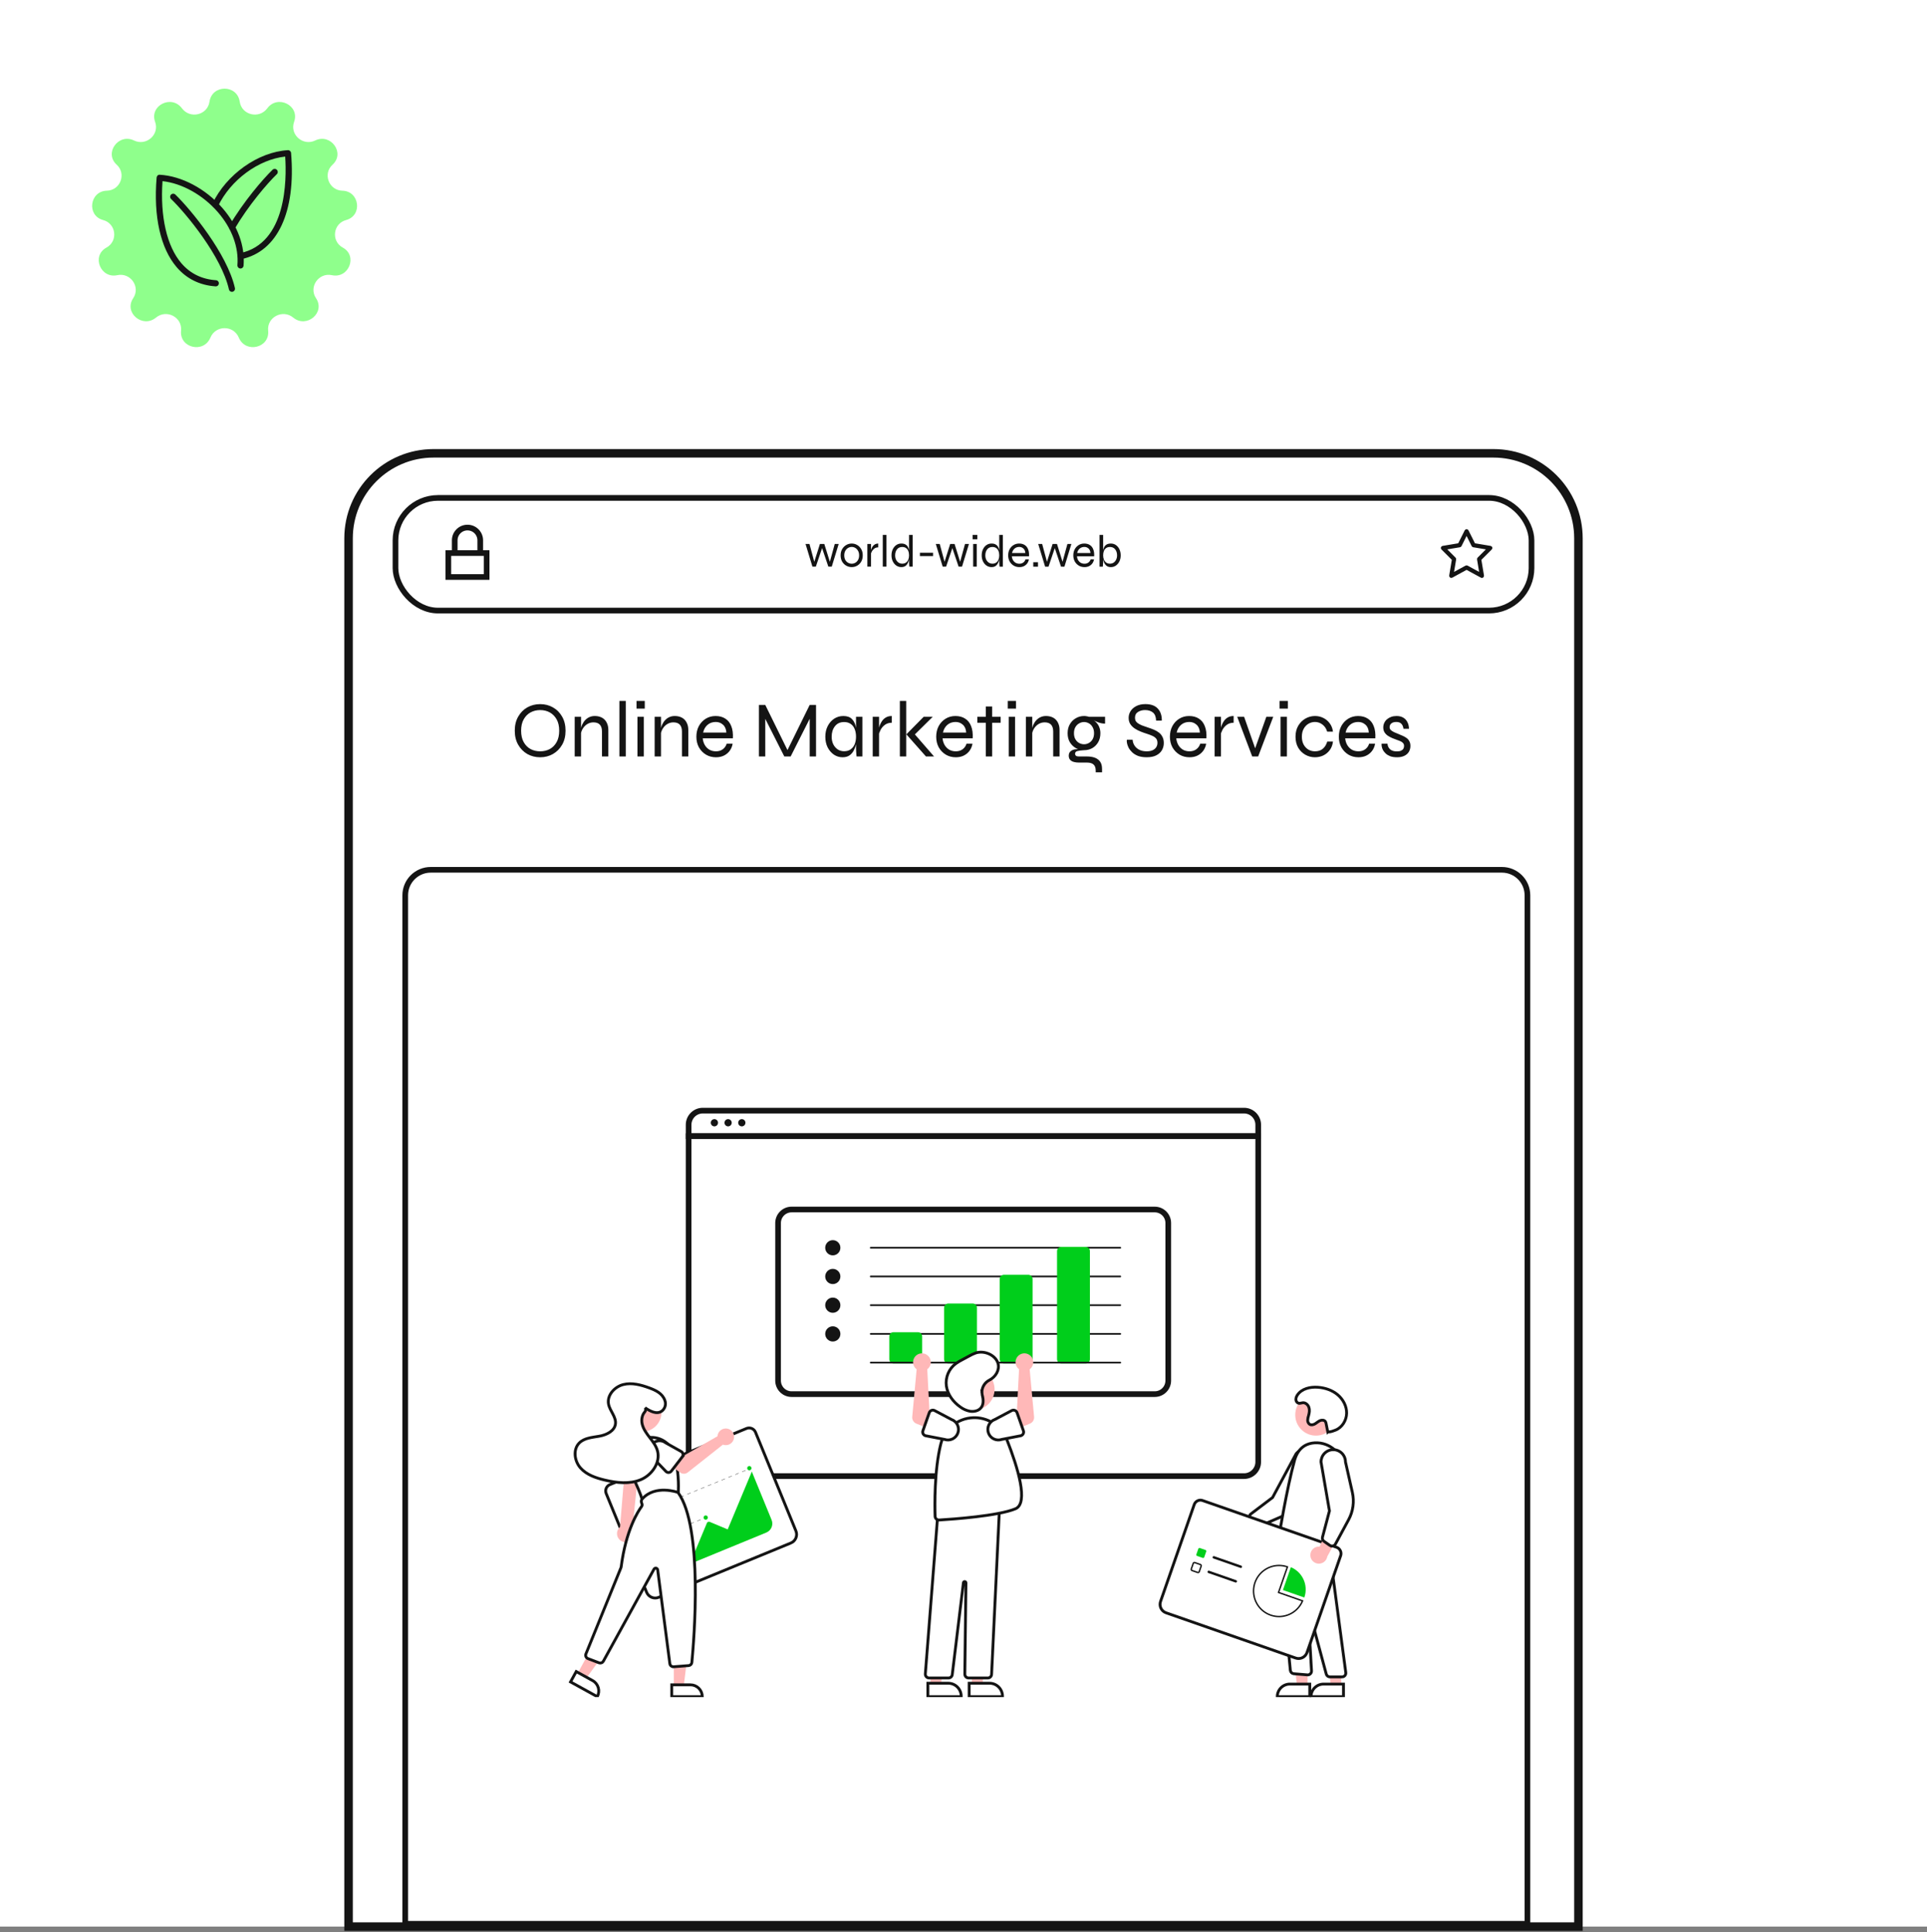 <svg fill="none" height="682" viewBox="0 0 680 682" width="680" xmlns="http://www.w3.org/2000/svg" xmlns:xlink="http://www.w3.org/1999/xlink"><rect x="0" y="0" width="680" height="682" fill="#808080" stroke="none"/><clipPath id="a"><path d="m197 391h296v208h-296z"/></clipPath><path d="m0 0h680v680h-680z" fill="#fff"/><g stroke="#141414"><path d="m123 190c0-16.569 13.431-30 30-30h374c16.569 0 30 13.431 30 30v490h-434z" stroke-width="3"/><rect height="39.762" rx="15" stroke-width="2" width="400.883" x="139.559" y="175.74"/><path d="m171.723 195.211h-13.512v8.445h13.512z" stroke-miterlimit="10" stroke-width="2"/><path d="m160.463 195.212v-4.504c0-2.488 2.017-4.504 4.504-4.504 2.488 0 4.504 2.016 4.504 4.504v4.504" stroke-miterlimit="10" stroke-width="2"/></g><path d="m293.01 198.832-.32-.016 1.872-6.816h1.392l-2.448 8h-1.2l-2.368-7.008h.32l-2.368 7.008h-1.2l-2.432-8h1.392l1.84 6.816-.32.016 2.16-6.832h1.552zm7.549 1.328c-.683 0-1.323-.165-1.92-.496s-1.083-.805-1.456-1.424c-.363-.629-.544-1.371-.544-2.224s.181-1.589.544-2.208c.373-.629.859-1.115 1.456-1.456s1.237-.512 1.92-.512 1.317.171 1.904.512c.597.341 1.077.827 1.44 1.456.363.619.544 1.355.544 2.208s-.181 1.595-.544 2.224c-.363.619-.843 1.093-1.44 1.424-.587.331-1.221.496-1.904.496zm0-1.2c.448 0 .869-.112 1.264-.336s.715-.555.96-.992c.256-.448.384-.987.384-1.616s-.128-1.163-.384-1.6c-.245-.448-.565-.789-.96-1.024s-.816-.352-1.264-.352-.875.117-1.28.352c-.395.224-.72.56-.976 1.008-.256.437-.384.976-.384 1.616 0 .629.123 1.168.368 1.616.256.437.587.768.992.992s.832.336 1.28.336zm5.512-6.96h1.28v8h-1.28zm3.84 1.2c-.544 0-1.002.139-1.376.416-.362.267-.65.597-.864.992-.202.384-.336.757-.4 1.12l-.016-.928c0-.096.022-.256.064-.48.043-.224.123-.475.24-.752.118-.288.272-.56.464-.816.203-.267.459-.485.768-.656.31-.171.683-.256 1.12-.256zm1.602-4.4h1.28v11.2h-1.28zm6.551 11.36c-.64 0-1.227-.176-1.76-.528-.523-.363-.939-.853-1.248-1.472-.309-.629-.464-1.344-.464-2.144s.149-1.515.448-2.144.709-1.125 1.232-1.488 1.12-.544 1.792-.544c.597 0 1.083.112 1.456.336.384.213.677.512.88.896s.341.827.416 1.328c.085.501.128 1.04.128 1.616 0 .405-.043.848-.128 1.328-.085.469-.235.923-.448 1.36-.203.427-.491.779-.864 1.056-.373.267-.853.4-1.44.4zm.32-1.216c.544 0 .992-.133 1.344-.4.363-.267.629-.619.8-1.056.171-.448.256-.939.256-1.472 0-.587-.091-1.099-.272-1.536-.171-.448-.437-.795-.8-1.04-.352-.256-.795-.384-1.328-.384-.8 0-1.419.283-1.856.848-.437.555-.656 1.259-.656 2.112 0 .565.107 1.072.32 1.52.224.437.523.784.896 1.04.384.245.816.368 1.296.368zm2.4-10.144h1.28v11.2h-1.168c-.021-.235-.048-.512-.08-.832-.021-.32-.032-.576-.032-.768zm3.84 6.288h4.64v1.184h-4.64zm14.354 3.744-.32-.016 1.872-6.816h1.392l-2.448 8h-1.2l-2.368-7.008h.32l-2.368 7.008h-1.2l-2.432-8h1.392l1.84 6.816-.32.016 2.16-6.832h1.552zm5.896-10.032v1.552h-1.664v-1.552zm-1.472 3.2h1.28v8h-1.28zm6.49 8.16c-.64 0-1.227-.176-1.76-.528-.523-.363-.939-.853-1.248-1.472-.309-.629-.464-1.344-.464-2.144s.149-1.515.448-2.144.709-1.125 1.232-1.488 1.12-.544 1.792-.544c.597 0 1.083.112 1.456.336.384.213.677.512.88.896s.341.827.416 1.328c.085.501.128 1.04.128 1.616 0 .405-.043.848-.128 1.328-.085.469-.235.923-.448 1.36-.203.427-.491.779-.864 1.056-.373.267-.853.4-1.44.4zm.32-1.216c.544 0 .992-.133 1.344-.4.363-.267.629-.619.8-1.056.171-.448.256-.939.256-1.472 0-.587-.091-1.099-.272-1.536-.171-.448-.437-.795-.8-1.04-.352-.256-.795-.384-1.328-.384-.8 0-1.419.283-1.856.848-.437.555-.656 1.259-.656 2.112 0 .565.107 1.072.32 1.52.224.437.523.784.896 1.04.384.245.816.368 1.296.368zm2.4-10.144h1.28v11.2h-1.168c-.021-.235-.048-.512-.08-.832-.021-.32-.032-.576-.032-.768zm9.264 8.624h1.2c-.085.523-.277.992-.576 1.408-.288.405-.672.731-1.152.976-.469.235-1.013.352-1.632.352-.747 0-1.419-.176-2.016-.528-.597-.363-1.072-.853-1.424-1.472-.341-.629-.512-1.344-.512-2.144s.165-1.515.496-2.144c.341-.629.805-1.125 1.392-1.488s1.248-.544 1.984-.544c.779 0 1.435.176 1.968.528.544.341.944.848 1.2 1.52.267.661.373 1.477.32 2.448h-6.08c.053.523.197.981.432 1.376s.544.704.928.928c.384.213.821.32 1.312.32.544 0 1.003-.139 1.376-.416.384-.288.645-.661.784-1.12zm-2.192-4.384c-.661 0-1.216.192-1.664.576s-.747.907-.896 1.568h4.688c-.043-.704-.272-1.237-.688-1.6-.405-.363-.885-.544-1.44-.544zm6.598 5.392v1.568h-1.664v-1.568zm8.837.4-.32-.016 1.872-6.816h1.392l-2.448 8h-1.2l-2.368-7.008h.32l-2.368 7.008h-1.2l-2.432-8h1.392l1.84 6.816-.32.016 2.16-6.832h1.552zm9.741-1.408h1.2c-.085.523-.277.992-.576 1.408-.288.405-.672.731-1.152.976-.469.235-1.013.352-1.632.352-.746 0-1.418-.176-2.016-.528-.597-.363-1.072-.853-1.424-1.472-.341-.629-.512-1.344-.512-2.144s.166-1.515.496-2.144c.342-.629.806-1.125 1.392-1.488.587-.363 1.248-.544 1.984-.544.779 0 1.435.176 1.968.528.544.341.944.848 1.2 1.52.267.661.374 1.477.32 2.448h-6.08c.054.523.198.981.432 1.376.235.395.544.704.928.928.384.213.822.32 1.312.32.544 0 1.003-.139 1.376-.416.384-.288.646-.661.784-1.12zm-2.192-4.384c-.661 0-1.216.192-1.664.576s-.746.907-.896 1.568h4.688c-.042-.704-.272-1.237-.688-1.6-.405-.363-.885-.544-1.44-.544zm9.331 7.12c-.587 0-1.067-.133-1.44-.4-.374-.277-.667-.629-.88-1.056-.203-.437-.347-.891-.432-1.36-.086-.48-.128-.923-.128-1.328 0-.576.037-1.115.112-1.616.085-.501.229-.944.432-1.328.202-.384.49-.683.864-.896.384-.224.874-.336 1.472-.336.672 0 1.269.181 1.792.544.522.363.933.859 1.232 1.488.298.629.448 1.344.448 2.144s-.155 1.515-.464 2.144c-.31.619-.726 1.109-1.248 1.472-.523.352-1.11.528-1.76.528zm-.32-1.216c.49 0 .922-.123 1.296-.368.373-.256.666-.603.88-1.04.224-.448.336-.955.336-1.52 0-.853-.219-1.557-.656-2.112-.438-.565-1.056-.848-1.856-.848-.534 0-.982.128-1.344.384-.352.245-.619.592-.8 1.04-.171.437-.256.949-.256 1.536 0 .533.085 1.024.256 1.472.181.437.448.789.8 1.056s.8.4 1.344.4zm-2.4-10.144v9.6c0 .192-.016.448-.048.768-.022.32-.043.597-.064.832h-1.168v-11.2z" fill="#141414"/><path d="m522.935 203.728c-.081 0-.161-.02-.235-.06l-5.17-2.819-5.169 2.819c-.165.09-.367.078-.52-.032-.153-.109-.231-.295-.2-.481l.942-5.646-3.752-3.752c-.13-.13-.177-.322-.121-.497s.206-.305.387-.335l5.65-.942 2.344-4.689c.084-.166.254-.271.439-.271.186 0 .357.105.44.271l2.344 4.689 5.649.942c.182.03.332.159.388.335s.009.367-.121.497l-3.752 3.752.941 5.646c.031.186-.047.372-.199.481-.085.06-.185.092-.285.092zm-5.405-3.931c.081 0 .163.02.235.06l4.519 2.465-.816-4.901c-.027-.156.024-.316.137-.428l3.256-3.256-4.955-.825c-.155-.026-.287-.125-.358-.265l-2.018-4.035-2.017 4.035c-.071.14-.203.238-.359.265l-4.954.825 3.255 3.256c.112.112.164.271.138.428l-.817 4.901 4.52-2.465c.073-.04.154-.06.234-.06z" fill="#141414" stroke="#141414" stroke-width=".5"/><path d="m190.61 267.28c-1.661 0-3.173-.383-4.536-1.148-1.344-.784-2.417-1.876-3.22-3.276s-1.204-3.052-1.204-4.956.401-3.556 1.204-4.956c.803-1.419 1.876-2.511 3.22-3.276 1.363-.765 2.875-1.148 4.536-1.148s3.164.383 4.508 1.148c1.363.765 2.445 1.857 3.248 3.276.803 1.4 1.204 3.052 1.204 4.956s-.401 3.556-1.204 4.956-1.885 2.492-3.248 3.276c-1.344.765-2.847 1.148-4.508 1.148zm0-2.1c1.269 0 2.408-.271 3.416-.812 1.008-.56 1.811-1.381 2.408-2.464s.896-2.417.896-4.004-.299-2.912-.896-3.976c-.597-1.083-1.4-1.904-2.408-2.464s-2.147-.84-3.416-.84c-1.251 0-2.389.28-3.416.84-1.008.56-1.811 1.381-2.408 2.464-.597 1.064-.896 2.389-.896 3.976s.299 2.921.896 4.004 1.4 1.904 2.408 2.464c1.027.541 2.165.812 3.416.812zm12.187-12.18h2.24v14h-2.24zm7.056-.28c.746 0 1.418.112 2.016.336.597.224 1.101.551 1.512.98.41.429.728.952.952 1.568.224.597.336 1.279.336 2.044v9.352h-2.24v-8.792c0-1.083-.252-1.895-.756-2.436s-1.26-.812-2.268-.812c-.766 0-1.475.196-2.128.588-.654.392-1.195.933-1.624 1.624-.411.672-.663 1.456-.756 2.352l-.028-1.624c.093-.784.28-1.493.56-2.128.298-.635.662-1.176 1.092-1.624.448-.467.952-.821 1.512-1.064.578-.243 1.185-.364 1.82-.364zm8.727-5.32h2.24v19.6h-2.24zm8.946 0v2.716h-2.912v-2.716zm-2.576 5.6h2.24v14h-2.24zm6.065 0h2.24v14h-2.24zm7.056-.28c.747 0 1.419.112 2.016.336.598.224 1.102.551 1.512.98.411.429.728.952.952 1.568.224.597.336 1.279.336 2.044v9.352h-2.24v-8.792c0-1.083-.252-1.895-.756-2.436s-1.26-.812-2.268-.812c-.765 0-1.474.196-2.128.588-.653.392-1.194.933-1.624 1.624-.41.672-.662 1.456-.756 2.352l-.028-1.624c.094-.784.28-1.493.56-2.128.299-.635.663-1.176 1.092-1.624.448-.467.952-.821 1.512-1.064.579-.243 1.186-.364 1.82-.364zm18.36 9.772h2.1c-.149.915-.485 1.736-1.008 2.464-.504.709-1.176 1.279-2.016 1.708-.821.411-1.773.616-2.856.616-1.306 0-2.482-.308-3.528-.924-1.045-.635-1.876-1.493-2.492-2.576-.597-1.101-.896-2.352-.896-3.752s.29-2.651.868-3.752c.598-1.101 1.41-1.969 2.436-2.604 1.027-.635 2.184-.952 3.472-.952 1.363 0 2.511.308 3.444.924.952.597 1.652 1.484 2.1 2.66.467 1.157.654 2.585.56 4.284h-10.64c.094.915.346 1.717.756 2.408.411.691.952 1.232 1.624 1.624.672.373 1.438.56 2.296.56.952 0 1.755-.243 2.408-.728.672-.504 1.13-1.157 1.372-1.96zm-3.836-7.672c-1.157 0-2.128.336-2.912 1.008s-1.306 1.587-1.568 2.744h8.204c-.074-1.232-.476-2.165-1.204-2.8-.709-.635-1.549-.952-2.52-.952zm25.736 10.836h-.896l8.288-16.856h2.24v18.2h-2.24v-14.308l.448.112-7.168 14.196h-2.24l-7.168-14.168.448-.112v14.28h-2.24v-18.2h2.24zm18.98 1.624c-1.101 0-2.118-.308-3.052-.924-.914-.635-1.652-1.493-2.212-2.576-.541-1.101-.812-2.352-.812-3.752s.28-2.651.84-3.752 1.316-1.969 2.268-2.604c.971-.635 2.054-.952 3.248-.952 1.307 0 2.296.336 2.968 1.008.691.653 1.158 1.531 1.4 2.632.262 1.101.392 2.324.392 3.668 0 .709-.074 1.484-.224 2.324-.149.821-.41 1.615-.784 2.38-.354.747-.858 1.363-1.512 1.848-.653.467-1.493.7-2.52.7zm.56-2.128c.952 0 1.736-.233 2.352-.7.635-.467 1.102-1.083 1.4-1.848.299-.784.448-1.643.448-2.576 0-1.027-.158-1.923-.476-2.688-.298-.784-.765-1.391-1.4-1.82-.616-.448-1.39-.672-2.324-.672-1.4 0-2.482.495-3.248 1.484-.765.971-1.148 2.203-1.148 3.696 0 .989.187 1.876.56 2.66.392.765.915 1.372 1.568 1.82.672.429 1.428.644 2.268.644zm4.2-12.152h2.24v14h-2.044s-.018-.168-.056-.504c-.018-.336-.046-.728-.084-1.176-.037-.448-.056-.821-.056-1.12zm5.89 0h2.24v14h-2.24zm6.72 2.1c-.952 0-1.755.243-2.408.728-.635.467-1.139 1.045-1.512 1.736-.355.672-.588 1.325-.7 1.96l-.028-1.624c0-.168.037-.448.112-.84.074-.392.214-.831.42-1.316.205-.504.476-.98.812-1.428.354-.467.802-.849 1.344-1.148.541-.299 1.194-.448 1.96-.448zm2.858-7.7h2.24v19.6h-2.24zm11.592 5.6-7 6.916.056-1.456 7.42 8.54h-2.856l-6.916-7.812 6.104-6.188zm11.929 9.492h2.1c-.149.915-.485 1.736-1.008 2.464-.504.709-1.176 1.279-2.016 1.708-.821.411-1.773.616-2.856.616-1.307 0-2.483-.308-3.528-.924-1.045-.635-1.876-1.493-2.492-2.576-.597-1.101-.896-2.352-.896-3.752s.289-2.651.868-3.752c.597-1.101 1.409-1.969 2.436-2.604s2.184-.952 3.472-.952c1.363 0 2.511.308 3.444.924.952.597 1.652 1.484 2.1 2.66.467 1.157.653 2.585.56 4.284h-10.64c.093.915.345 1.717.756 2.408s.952 1.232 1.624 1.624c.672.373 1.437.56 2.296.56.952 0 1.755-.243 2.408-.728.672-.504 1.129-1.157 1.372-1.96zm-3.836-7.672c-1.157 0-2.128.336-2.912 1.008s-1.307 1.587-1.568 2.744h8.204c-.075-1.232-.476-2.165-1.204-2.8-.709-.635-1.549-.952-2.52-.952zm7.655-1.82h8.232v2.1h-8.232zm2.996-3.64h2.24v17.64h-2.24zm10.655-1.96v2.716h-2.912v-2.716zm-2.576 5.6h2.24v14h-2.24zm6.065 0h2.24v14h-2.24zm7.056-.28c.747 0 1.419.112 2.016.336.598.224 1.102.551 1.512.98.411.429.728.952.952 1.568.224.597.336 1.279.336 2.044v9.352h-2.24v-8.792c0-1.083-.252-1.895-.756-2.436s-1.26-.812-2.268-.812c-.765 0-1.474.196-2.128.588-.653.392-1.194.933-1.624 1.624-.41.672-.662 1.456-.756 2.352l-.028-1.624c.094-.784.28-1.493.56-2.128.299-.635.663-1.176 1.092-1.624.448-.467.952-.821 1.512-1.064.579-.243 1.186-.364 1.82-.364zm13.46 12.068c-.989 0-1.932-.233-2.828-.7-.877-.485-1.596-1.176-2.156-2.072-.541-.896-.812-1.969-.812-3.22s.271-2.324.812-3.22c.541-.915 1.251-1.615 2.128-2.1.877-.504 1.829-.756 2.856-.756.317 0 .616.028.896.084.299.037.579.103.84.196h5.684v2.408c-.803 0-1.605-.149-2.408-.448-.784-.299-1.456-.607-2.016-.924l-.112-.112c.653.355 1.185.775 1.596 1.26.429.485.747 1.036.952 1.652.224.597.336 1.251.336 1.96 0 1.251-.271 2.324-.812 3.22-.523.896-1.223 1.587-2.1 2.072-.877.467-1.829.7-2.856.7zm4.116 7.812v-.616c0-.989-.261-1.708-.784-2.156-.504-.448-1.269-.672-2.296-.672h-2.8c-.616 0-1.157-.056-1.624-.168-.448-.093-.821-.243-1.12-.448s-.523-.457-.672-.756-.224-.635-.224-1.008c0-.709.215-1.241.644-1.596.429-.373.961-.607 1.596-.7s1.241-.093 1.82 0l1.344.308c-1.008.056-1.792.159-2.352.308-.541.149-.812.467-.812.952 0 .28.103.513.308.7.224.168.551.252.98.252h2.912c.971 0 1.857.131 2.66.392.803.28 1.447.737 1.932 1.372.485.653.728 1.54.728 2.66v1.176zm-4.116-9.912c.616 0 1.185-.149 1.708-.448.541-.299.98-.737 1.316-1.316s.504-1.288.504-2.128-.168-1.549-.504-2.128c-.317-.597-.747-1.045-1.288-1.344-.541-.317-1.12-.476-1.736-.476s-1.195.159-1.736.476c-.541.299-.98.737-1.316 1.316s-.504 1.297-.504 2.156c0 .84.168 1.549.504 2.128s.775 1.017 1.316 1.316 1.12.448 1.736.448zm15.121-1.596h2.016c.056.784.29 1.484.7 2.1.411.616.971 1.101 1.68 1.456.728.355 1.578.532 2.548.532.84 0 1.54-.121 2.1-.364.579-.261 1.008-.616 1.288-1.064.299-.448.448-.971.448-1.568 0-.616-.149-1.111-.448-1.484-.298-.373-.728-.691-1.288-.952s-1.222-.513-1.988-.756c-.728-.224-1.465-.485-2.212-.784-.746-.299-1.446-.663-2.1-1.092-.634-.429-1.148-.943-1.54-1.54-.392-.616-.588-1.353-.588-2.212 0-.84.224-1.624.672-2.352.467-.747 1.139-1.344 2.016-1.792.896-.467 1.97-.7 3.22-.7 1.96 0 3.426.532 4.396 1.596.971 1.064 1.438 2.473 1.4 4.228h-2.016c-.037-1.325-.41-2.277-1.12-2.856-.709-.579-1.633-.868-2.772-.868-.952 0-1.782.224-2.492.672-.709.429-1.064 1.111-1.064 2.044 0 .411.075.775.224 1.092.168.299.43.579.784.84.374.261.868.523 1.484.784.635.243 1.41.513 2.324.812.598.187 1.204.411 1.82.672.635.261 1.214.588 1.736.98.542.392.971.896 1.288 1.512.336.597.504 1.353.504 2.268 0 .877-.214 1.699-.644 2.464-.41.747-1.064 1.353-1.96 1.82-.877.467-2.016.7-3.416.7-1.194 0-2.221-.159-3.08-.476-.84-.336-1.53-.765-2.072-1.288-.541-.523-.961-1.064-1.26-1.624-.28-.579-.466-1.12-.56-1.624-.093-.504-.102-.896-.028-1.176zm25.873 1.4h2.1c-.149.915-.485 1.736-1.008 2.464-.504.709-1.176 1.279-2.016 1.708-.821.411-1.773.616-2.856.616-1.307 0-2.483-.308-3.528-.924-1.045-.635-1.876-1.493-2.492-2.576-.597-1.101-.896-2.352-.896-3.752s.289-2.651.868-3.752c.597-1.101 1.409-1.969 2.436-2.604s2.184-.952 3.472-.952c1.363 0 2.511.308 3.444.924.952.597 1.652 1.484 2.1 2.66.467 1.157.653 2.585.56 4.284h-10.64c.093.915.345 1.717.756 2.408s.952 1.232 1.624 1.624c.672.373 1.437.56 2.296.56.952 0 1.755-.243 2.408-.728.672-.504 1.129-1.157 1.372-1.96zm-3.836-7.672c-1.157 0-2.128.336-2.912 1.008s-1.307 1.587-1.568 2.744h8.204c-.075-1.232-.476-2.165-1.204-2.8-.709-.635-1.549-.952-2.52-.952zm8.908-1.82h2.24v14h-2.24zm6.72 2.1c-.952 0-1.754.243-2.408.728-.634.467-1.138 1.045-1.512 1.736-.354.672-.588 1.325-.7 1.96l-.028-1.624c0-.168.038-.448.112-.84.075-.392.215-.831.42-1.316.206-.504.476-.98.812-1.428.355-.467.803-.849 1.344-1.148.542-.299 1.195-.448 1.96-.448zm7.926 9.968h-.672l4.284-12.068h2.436l-5.32 14h-2.1l-5.292-14h2.436zm11.204-17.668v2.716h-2.912v-2.716zm-2.576 5.6h2.24v14h-2.24zm18.498 8.736c-.131 1.157-.504 2.156-1.12 2.996-.597.821-1.353 1.456-2.268 1.904-.915.429-1.904.644-2.968.644-1.195 0-2.315-.289-3.36-.868s-1.895-1.409-2.548-2.492c-.635-1.101-.952-2.399-.952-3.892s.317-2.781.952-3.864c.653-1.101 1.503-1.951 2.548-2.548s2.165-.896 3.36-.896c1.064 0 2.044.224 2.94.672.915.448 1.671 1.083 2.268 1.904.616.821.999 1.801 1.148 2.94h-2.044c-.317-1.064-.868-1.895-1.652-2.492-.784-.616-1.671-.924-2.66-.924-.803 0-1.559.205-2.268.616s-1.279 1.008-1.708 1.792c-.429.765-.644 1.699-.644 2.8 0 1.083.215 2.016.644 2.8.429.765.989 1.353 1.68 1.764.709.392 1.475.588 2.296.588 1.139 0 2.063-.299 2.772-.896.728-.616 1.251-1.465 1.568-2.548zm12.765.756h2.1c-.149.915-.485 1.736-1.008 2.464-.504.709-1.176 1.279-2.016 1.708-.821.411-1.773.616-2.856.616-1.306 0-2.482-.308-3.528-.924-1.045-.635-1.876-1.493-2.492-2.576-.597-1.101-.896-2.352-.896-3.752s.29-2.651.868-3.752c.598-1.101 1.41-1.969 2.436-2.604 1.027-.635 2.184-.952 3.472-.952 1.363 0 2.511.308 3.444.924.952.597 1.652 1.484 2.1 2.66.467 1.157.654 2.585.56 4.284h-10.64c.094.915.346 1.717.756 2.408.411.691.952 1.232 1.624 1.624.672.373 1.438.56 2.296.56.952 0 1.755-.243 2.408-.728.672-.504 1.13-1.157 1.372-1.96zm-3.836-7.672c-1.157 0-2.128.336-2.912 1.008s-1.306 1.587-1.568 2.744h8.204c-.074-1.232-.476-2.165-1.204-2.8-.709-.635-1.549-.952-2.52-.952zm8.237 7.672h2.072c.056.803.354 1.456.896 1.96.56.504 1.362.756 2.408.756.634 0 1.129-.084 1.484-.252.373-.168.644-.392.812-.672.168-.299.252-.625.252-.98 0-.429-.112-.765-.336-1.008-.206-.261-.495-.476-.868-.644-.355-.168-.766-.327-1.232-.476-.542-.205-1.102-.42-1.68-.644-.56-.243-1.092-.523-1.596-.84-.486-.336-.878-.737-1.176-1.204-.299-.485-.448-1.064-.448-1.736 0-.56.112-1.083.336-1.568.224-.504.541-.933.952-1.288.429-.373.924-.663 1.484-.868.578-.205 1.213-.308 1.904-.308.933 0 1.717.187 2.352.56.653.373 1.148.905 1.484 1.596.354.672.541 1.456.56 2.352h-1.932c-.131-.84-.402-1.447-.812-1.82-.392-.392-.962-.588-1.708-.588-.766 0-1.354.168-1.764.504-.411.336-.616.784-.616 1.344 0 .411.149.756.448 1.036.298.261.681.504 1.148.728.485.205.998.42 1.54.644.541.224 1.064.448 1.568.672s.952.485 1.344.784.7.672.924 1.12c.242.429.364.971.364 1.624 0 .784-.187 1.484-.56 2.1-.355.597-.887 1.064-1.596 1.4-.691.336-1.54.504-2.548.504-.915 0-1.699-.112-2.352-.336-.635-.243-1.167-.551-1.596-.924-.43-.392-.766-.803-1.008-1.232-.224-.429-.374-.849-.448-1.26-.075-.411-.094-.756-.056-1.036z" fill="#141414"/><path d="m143 316c0-4.971 4.029-9 9-9h378c4.971 0 9 4.029 9 9v363h-396z" stroke="#141414" stroke-width="2"/><g clip-path="url(#a)"><path d="m243 401h201v115c0 2.761-2.239 5-5 5h-191c-2.761 0-5-2.239-5-5z" stroke="#141414" stroke-width="2"/><path d="m243 401h201v-4c0-2.761-2.239-5-5-5h-191c-2.761 0-5 2.239-5 5z" stroke="#141414" stroke-width="2"/><path d="m252.098 397.554c.704 0 1.275-.572 1.275-1.277s-.571-1.277-1.275-1.277c-.703 0-1.274.572-1.274 1.277s.571 1.277 1.274 1.277z" fill="#141414"/><path d="m256.935 397.554c.704 0 1.275-.572 1.275-1.277s-.571-1.277-1.275-1.277c-.703 0-1.274.572-1.274 1.277s.571 1.277 1.274 1.277z" fill="#141414"/><path d="m261.772 397.554c.704 0 1.275-.572 1.275-1.277s-.571-1.277-1.275-1.277c-.703 0-1.274.572-1.274 1.277s.571 1.277 1.274 1.277z" fill="#141414"/><path d="m279.325 492.057h128.169c1.262 0 2.473-.502 3.365-1.397.893-.895 1.395-2.108 1.395-3.373v-55.616c0-1.265-.502-2.478-1.395-3.373-.892-.894-2.103-1.397-3.365-1.397h-128.169c-1.263 0-2.473.503-3.366 1.397-.893.895-1.394 2.108-1.394 3.373v55.616c0 1.265.501 2.478 1.394 3.373s2.103 1.397 3.366 1.397z" stroke="#141414" stroke-width="2"/><path d="m293.878 443.082c1.479 0 2.677-1.201 2.677-2.683s-1.198-2.683-2.677-2.683-2.677 1.201-2.677 2.683 1.198 2.683 2.677 2.683z" fill="#141414"/><path d="m293.878 453.218c1.479 0 2.677-1.201 2.677-2.683s-1.198-2.683-2.677-2.683-2.677 1.201-2.677 2.683 1.198 2.683 2.677 2.683z" fill="#141414"/><path d="m293.878 463.355c1.479 0 2.677-1.202 2.677-2.684 0-1.481-1.198-2.683-2.677-2.683s-2.677 1.202-2.677 2.683c0 1.482 1.198 2.684 2.677 2.684z" fill="#141414"/><path d="m293.878 473.491c1.479 0 2.677-1.201 2.677-2.683s-1.198-2.683-2.677-2.683-2.677 1.201-2.677 2.683 1.198 2.683 2.677 2.683z" fill="#141414"/><path d="m395.321 440.697h-88.056c-.079 0-.155-.032-.211-.087-.055-.056-.087-.132-.087-.211s.032-.155.087-.211c.056-.056.132-.087.211-.087h88.056c.079 0 .155.031.21.087.056.056.088.132.088.211s-.032.155-.088.211c-.055.055-.131.087-.21.087z" fill="#141414"/><path d="m395.321 450.834h-88.056c-.079 0-.155-.032-.211-.088-.055-.056-.087-.131-.087-.211 0-.079.032-.154.087-.21.056-.056.132-.088.211-.088h88.056c.079 0 .155.032.21.088.056.056.088.131.088.21 0 .08-.032.155-.088.211-.055.056-.131.088-.21.088z" fill="#141414"/><path d="m395.321 460.97h-88.056c-.079 0-.155-.032-.211-.088-.055-.055-.087-.131-.087-.21s.032-.155.087-.211c.056-.056.132-.087.211-.087h88.056c.079 0 .155.031.21.087.056.056.088.132.088.211s-.032.155-.088.21c-.055.056-.131.088-.21.088z" fill="#141414"/><path d="m395.321 471.106h-88.056c-.079 0-.155-.031-.211-.087-.055-.056-.087-.132-.087-.211s.032-.155.087-.211c.056-.056.132-.087.211-.087h88.056c.079 0 .155.031.21.087.056.056.088.132.088.211s-.032.155-.088.211c-.055.056-.131.087-.21.087z" fill="#141414"/><path d="m323.924 481.243h-8.627c-.394-.001-.772-.158-1.051-.437-.279-.28-.436-.659-.436-1.054v-8.049c0-.396.157-.775.436-1.054s.657-.437 1.051-.437h8.627c.395 0 .773.158 1.051.437.279.279.436.658.437 1.054v8.049c-.001.395-.158.774-.437 1.054-.278.279-.656.436-1.051.437z" fill="#00ce1b"/><path d="m343.261 481.242h-8.628c-.394 0-.772-.157-1.051-.437-.279-.279-.436-.658-.436-1.053v-18.186c0-.395.157-.774.436-1.054.279-.279.657-.436 1.051-.437h8.628c.394.001.772.158 1.051.437.279.28.436.659.436 1.054v18.186c0 .395-.157.774-.436 1.053-.279.28-.657.437-1.051.437z" fill="#00ce1b"/><path d="m362.895 481.243h-8.627c-.395-.001-.773-.158-1.052-.437-.278-.28-.435-.659-.436-1.054v-28.322c.001-.396.158-.774.436-1.054.279-.279.657-.437 1.052-.437h8.627c.394 0 .772.158 1.051.437.279.28.436.658.436 1.054v28.322c0 .395-.157.774-.436 1.054-.279.279-.657.436-1.051.437z" fill="#00ce1b"/><path d="m383.124 481.243h-8.627c-.395-.001-.773-.158-1.052-.437-.278-.28-.435-.659-.436-1.054v-38.161c.001-.395.158-.774.436-1.053.279-.28.657-.437 1.052-.437h8.627c.394 0 .772.157 1.051.437.279.279.436.658.436 1.053v38.161c0 .395-.157.774-.436 1.054-.279.279-.657.436-1.051.437z" fill="#00ce1b"/><path d="m395.321 481.243h-88.056c-.079 0-.155-.032-.211-.088-.055-.055-.087-.131-.087-.21s.032-.155.087-.211c.056-.056.132-.088.211-.088h88.056c.079 0 .155.032.21.088.056.056.088.132.088.211s-.032.155-.088.21c-.055.056-.131.088-.21.088z" fill="#141414"/><path d="m434.008 536.858c.242-.365.56-.674.933-.903.372-.229.791-.373 1.225-.423.435-.049.875-.003 1.289.136.415.14.794.369 1.111.671l9.447-4.886-.588 5.504-8.88 3.796c-.542.5-1.248.784-1.984.797s-1.452-.245-2.011-.725-.923-1.149-1.023-1.88.072-1.474.481-2.087z" fill="#ffb8b8"/><path d="m442.137 538.911c-.215-.168-.373-.398-.453-.659l-.752-2.433c-.081-.263-.079-.545.006-.808.084-.262.247-.492.466-.659l7.657-5.796 8.292-15.417c.348-.448.78-.823 1.272-1.104s1.034-.463 1.596-.533c.562-.071 1.133-.031 1.679.12.546.15 1.057.406 1.505.754.447.348.822.781 1.102 1.274s.461 1.037.532 1.6c.07.563.03 1.135-.12 1.682-.15.548-.406 1.06-.753 1.508l-4.718 9.979c-1.431 3.029-3.912 5.433-6.98 6.767l-8.973 3.9c-.172.075-.359.112-.547.11s-.373-.043-.544-.122c-.095-.043-.185-.098-.267-.163z" fill="#fff" stroke="#141414"/><path d="m464.374 506.705c4.036 0 7.307-3.278 7.307-7.322s-3.271-7.322-7.307-7.322c-4.035 0-7.306 3.278-7.306 7.322s3.271 7.322 7.306 7.322z" fill="#ffb8b8"/><path d="m461.41 595.439h-3.647l-1.734-14.098h5.383z" fill="#ffb8b8"/><path d="m455.158 594.395h7.034v4.438h-11.463c0-.583.115-1.16.338-1.699.222-.538.548-1.027.96-1.44.411-.412.899-.739 1.436-.962.538-.223 1.114-.337 1.695-.337z" fill="#fff" stroke="#141414"/><path d="m473.31 595.44h-3.647l-1.735-14.099 5.383.001z" fill="#ffb8b8"/><path d="m467.058 594.395h7.033v4.438h-11.462c0-.583.114-1.16.337-1.698.223-.539.549-1.028.96-1.44s.899-.739 1.437-.962c.537-.223 1.113-.338 1.695-.338z" fill="#fff" stroke="#141414"/><path d="m473.576 591.862h-4.274c-.294 0-.58-.098-.813-.277-.234-.179-.402-.431-.479-.715l-6.152-22.867c-.01-.036-.032-.067-.063-.087s-.068-.027-.105-.022c-.036.006-.069.026-.092.054-.023.029-.034.066-.032.102l1.243 21.687c.011.192-.02.384-.089.563s-.176.341-.314.475c-.137.134-.301.237-.482.302-.18.065-.372.09-.563.074l-4.804-.402c-.308-.026-.597-.158-.819-.373-.222-.216-.363-.501-.399-.808l-4.377-45.538 1.693 1.018 15.865-2.699 6.383 47.995c.026.189.01.382-.045.565s-.149.352-.274.496c-.126.143-.281.259-.455.338-.173.079-.362.119-.553.119z" fill="#fff" stroke="#141414"/><path d="m456.269 548.836c-1.751-.014-3.465-.498-4.966-1.401-.231-.137-.416-.341-.529-.585s-.151-.517-.107-.783c.558-3.424 3.476-20.99 6.131-30.567 1.081-3.9 3.472-6.001 7.106-6.244 5.316-.349 10.04 3.819 10.532 9.302.868 9.674-2.657 23.418-4.213 28.879-.061.21-.172.403-.324.561s-.34.276-.548.344-.43.083-.646.045c-.215-.038-.418-.128-.591-.263l-3.171-2.472c-.196-.15-.437-.226-.682-.216-.246.01-.48.106-.662.272-2.673 2.389-5.213 3.128-7.33 3.128z" fill="#fff" stroke="#141414"/><path d="m466.758 523.292 2.677 11.329-3.868 9.54 2.678-9.242z" fill="#fff" opacity=".2"/><path d="m468.544 505.404c.649.012 1.295-.105 1.9-.344.266-.103.542-.187.807-.29 2.345-.908 3.89-3.41 3.945-5.929.056-2.518-1.246-4.963-3.178-6.574s-4.435-2.438-6.942-2.629c-2.699-.206-5.739.48-7.248 2.733-.402.6-.683 1.327-.445 2.051.072.219.199.415.369.569.674.6 1.346.149 2.033.109.944-.055 1.791.711 2.096 1.608s.171 1.885-.075 2.8c-.188.55-.306 1.122-.352 1.702-.02.291.034.582.158.845.124.264.313.492.549.662.59.357 1.365.15 1.955-.206.59-.357 1.1-.853 1.738-1.116.637-.262 1.494-.204 1.865.378.118.212.198.443.236.683.332 1.519.256 1.429.589 2.948z" fill="#fff" stroke="#141414"/><path d="m457.218 585.212-45.752-15.969c-.785-.275-1.429-.85-1.791-1.601-.362-.75-.412-1.614-.14-2.401l11.89-34.213c.201-.577.622-1.05 1.17-1.315.549-.266 1.18-.303 1.756-.103l47.299 16.508c.585.205 1.065.634 1.335 1.194.269.559.307 1.202.104 1.789l-11.877 34.176c-.274.787-.849 1.432-1.597 1.795-.749.363-1.611.413-2.397.14z" fill="#fff" stroke="#141414"/><path d="m424.417 549.867-1.982-.691c-.107-.038-.195-.117-.245-.219-.049-.103-.056-.221-.019-.329l.69-1.985c.038-.108.116-.196.219-.246.102-.05.22-.057.328-.019l1.981.691c.107.038.196.117.245.219.05.103.056.221.019.329l-.69 1.986c-.037.107-.116.196-.218.245-.103.05-.221.057-.328.019z" fill="#00ce1b"/><path d="m422.629 555.012-1.981-.692c-.108-.037-.196-.116-.245-.219-.05-.102-.057-.221-.019-.328l.69-1.986c.037-.108.116-.196.218-.246.103-.049.221-.056.328-.019l1.981.692c.108.037.196.116.245.219.05.103.057.221.02.328l-.69 1.986c-.038.108-.117.196-.219.246-.103.049-.22.056-.328.019z" fill="#fff" stroke="#141414" stroke-width=".5"/><path d="m437.731 553.4-9.547-3.331c-.053-.019-.102-.048-.145-.085-.042-.038-.076-.083-.101-.134s-.039-.106-.042-.163c-.004-.056.004-.113.023-.166.018-.054.047-.103.085-.145.038-.043.083-.077.134-.101.051-.025.106-.039.162-.042.057-.004.113.004.166.023l9.547 3.332c.053.019.102.047.145.085.042.037.076.083.101.134s.039.106.042.163c.004.056-.004.113-.023.166s-.047.103-.085.145-.083.077-.134.101c-.051.025-.106.039-.162.042-.057.003-.113-.005-.166-.024z" fill="#141414"/><path d="m435.943 558.545-9.547-3.332c-.107-.037-.195-.116-.245-.219-.049-.102-.056-.221-.019-.328.038-.108.116-.197.219-.246.102-.05.22-.057.328-.019l9.546 3.332c.054.018.103.047.145.085.042.037.076.083.101.134.025.05.039.106.042.162.004.057-.004.113-.023.167-.018.053-.047.102-.085.144-.037.043-.083.077-.134.102-.051.024-.106.038-.162.042-.056.003-.113-.005-.166-.024z" fill="#141414"/><path d="m460.519 563.885c-.032.093-.066.186-.102.277l-8.018-2.798 2.973-8.554c2.083.795 3.789 2.359 4.762 4.377 1.01 2.093 1.148 4.502.385 6.698z" fill="#00ce1b" stroke="#fff" stroke-width=".5"/><path d="m451.168 562.067 3.138-9.029c-1.658-.579-3.449-.659-5.152-.23s-3.244 1.348-4.431 2.644c-1.188 1.296-1.972 2.912-2.254 4.649-.283 1.737-.052 3.519.664 5.126.716 1.606 1.886 2.968 3.364 3.917 1.479.949 3.203 1.443 4.959 1.422 1.756-.022 3.467-.558 4.923-1.542 1.455-.984 2.591-2.374 3.268-3.997z" fill="#fff" stroke="#141414" stroke-width=".5"/><path d="m462.402 549.114c-.036-.436.025-.876.177-1.287.152-.41.393-.783.704-1.091.312-.307.686-.543 1.099-.69.412-.147.851-.201 1.286-.159l4.425-9.687 2.927 4.695-4.65 8.479c-.119.728-.499 1.388-1.071 1.853-.571.466-1.292.705-2.028.674-.736-.032-1.434-.334-1.963-.847-.529-.514-.851-1.204-.906-1.94z" fill="#ffb8b8"/><path d="m470.062 545.703c-.272 0-.538-.083-.762-.239l-2.09-1.449c-.225-.158-.398-.381-.493-.639-.095-.259-.108-.541-.039-.808l2.456-9.295-2.968-17.26c-.004-.568.105-1.131.318-1.657.214-.526.53-1.005.928-1.408.399-.404.873-.725 1.395-.945.523-.22 1.083-.335 1.65-.338s1.129.107 1.653.322c.525.215 1.002.531 1.405.931.402.4.722.875.941 1.399s.332 1.086.335 1.654l2.432 10.77c.739 3.268.268 6.694-1.325 9.641l-4.659 8.618c-.09.166-.213.311-.363.426-.149.114-.32.196-.503.24-.102.025-.206.037-.311.037z" fill="#fff" stroke="#141414"/><path d="m342.93 595.291h3.647l1.735-14.098h-5.383z" fill="#ffb8b8"/><path d="m342 594.097h7.182c.601 0 1.197.119 1.752.349.555.231 1.06.569 1.485.995s.762.931.992 1.488c.23.556.349 1.153.349 1.755v.149l-11.76.001z" fill="#fff" stroke="#141414"/><path d="m328.353 595.291h3.647l1.735-14.098h-5.382z" fill="#ffb8b8"/><path d="m327.423 594.097h7.182c.601 0 1.197.119 1.752.349.556.231 1.06.569 1.485.995s.762.931.993 1.488c.23.556.348 1.153.348 1.755v.149l-11.76.001z" fill="#fff" stroke="#141414"/><path d="m343.658 497.688c4.035 0 7.306-3.278 7.306-7.322s-3.271-7.323-7.306-7.323c-4.036 0-7.307 3.279-7.307 7.323s3.271 7.322 7.307 7.322z" fill="#ffb8b8"/><path d="m348.571 592.248h-6.768c-.177 0-.352-.035-.516-.104-.163-.068-.311-.168-.436-.295-.124-.126-.223-.276-.289-.441-.066-.164-.099-.34-.097-.518l.393-32.207c.002-.115-.041-.225-.118-.309-.078-.084-.184-.135-.298-.143s-.227.029-.315.102-.144.176-.158.29l-3.939 32.446c-.04.325-.197.624-.442.841-.244.218-.56.338-.887.338h-6.833c-.185 0-.367-.038-.536-.112s-.321-.183-.447-.319c-.125-.135-.221-.296-.282-.47-.06-.175-.084-.361-.07-.545l4.513-57.86.122-.013 21.606-2.339-2.865 60.38c-.016.345-.164.67-.413.908s-.58.37-.925.37z" fill="#fff" stroke="#141414"/><path d="m331.308 536.494c-.347-.001-.68-.137-.929-.379-.249-.243-.394-.572-.405-.92-.118-3.659-.32-16.318 2.03-25.611.641-2.539 2.08-4.804 4.105-6.459 2.025-1.656 4.527-2.615 7.138-2.735 2.569-.141 5.117.533 7.283 1.926 2.166 1.392 3.839 3.433 4.782 5.832 3.949 10.048 7.681 22.433 3.029 24.376-6.097 2.546-22.17 3.681-26.951 3.968-.027.001-.055.002-.082.002z" fill="#fff" stroke="#141414"/><path d="m359.234 482.965c.114.118.238.227.37.326l-.767 14.765-3.19 1.637 1.836 5.148 5.929-2.348c.479-.189.883-.529 1.153-.969.269-.44.389-.956.342-1.469l-1.554-16.749c.509-.38.889-.906 1.092-1.509.203-.602.218-1.252.043-1.862-.175-.611-.531-1.154-1.022-1.557-.49-.403-1.091-.647-1.723-.699-.632-.053-1.265.089-1.815.406-.549.317-.99.794-1.262 1.368s-.364 1.218-.263 1.845c.102.627.391 1.209.831 1.667z" fill="#ffb8b8"/><path d="m358.898 498.606 2.244 6.392c.064.182.088.375.071.567-.018.192-.076.378-.172.545-.096.168-.226.312-.383.424-.156.113-.335.19-.524.226l-6.618 1.285c-.93.322-1.95.261-2.836-.169-.885-.43-1.565-1.195-1.889-2.126-.324-.932-.266-1.954.161-2.843s1.188-1.572 2.117-1.899l5.942-3.143c.17-.09.357-.142.549-.153s.385.02.564.09c.179.071.341.179.474.318.134.138.236.304.3.486z" fill="#fff" stroke="#141414"/><path d="m327.585 482.965c-.115.118-.239.227-.371.326l.767 14.765 3.191 1.637-1.836 5.148-5.929-2.348c-.479-.189-.883-.529-1.153-.969s-.39-.956-.342-1.469l1.553-16.749c-.508-.38-.889-.906-1.091-1.509-.203-.602-.218-1.252-.043-1.862.175-.611.531-1.154 1.021-1.557.491-.403 1.092-.647 1.724-.699.632-.053 1.265.089 1.814.406.55.317.99.794 1.263 1.368.272.574.364 1.218.262 1.845-.101.627-.391 1.209-.83 1.667z" fill="#ffb8b8"/><path d="m328.695 497.802c.179-.07.371-.101.563-.09.193.01.38.063.55.153l5.942 3.143c.929.327 1.69 1.01 2.117 1.899.427.888.485 1.911.161 2.842-.324.932-1.004 1.696-1.89 2.127-.885.43-1.905.49-2.836.168l-6.617-1.284c-.189-.037-.368-.114-.524-.226-.157-.112-.287-.257-.383-.424s-.154-.353-.172-.545c-.017-.192.007-.386.07-.568l2.245-6.391c.064-.182.166-.348.299-.487.134-.138.296-.247.475-.317z" fill="#fff" stroke="#141414"/><path d="m346.496 491.614c-.039-.934.195-1.859.673-2.662.477-.803 1.178-1.449 2.016-1.86 2.221-1.149 3.616-3.6 3.005-5.838-.783-2.865-4.673-4.722-7.826-3.737-.853.304-1.675.687-2.457 1.145l-2.06 1.106c-.879.442-1.728.943-2.538 1.502-1.215.897-2.166 2.104-2.756 3.495-.59 1.392-.796 2.916-.597 4.415.406 2.912 2.309 5.583 4.914 7.411.996.747 2.147 1.259 3.367 1.5 1.249.207 2.639-.028 3.552-.806 1.427-1.216 1.279-3.253.818-4.954-.061-.235-.099-.475-.111-.717z" fill="#fff" stroke="#141414"/><path d="m279.079 544.613-46.639 19.175c-.801.328-1.699.325-2.497-.01-.799-.335-1.432-.973-1.761-1.775l-14.277-34.876c-.24-.588-.238-1.248.007-1.834.244-.586.711-1.051 1.297-1.293l48.216-19.823c.597-.244 1.267-.242 1.862.008.595.249 1.067.725 1.312 1.322l14.261 34.838c.328.803.324 1.703-.009 2.503-.334.8-.971 1.435-1.772 1.765z" fill="#fff" stroke="#141414"/><g fill="#141414"><path d="m264.886 518.17-.6.247.041.1.6-.247z"/><path d="m263.116 519.015-1.212.498-.041-.1 1.212-.498zm-2.423.996-1.211.498-.041-.1 1.211-.498zm-2.423.996-1.211.498-.041-.1 1.211-.498zm-2.422.996-1.211.498-.041-.1 1.211-.498zm-2.423.996-1.211.498-.041-.1 1.211-.498zm-2.422.996-1.212.498-.041-.1 1.212-.498zm-2.423.996-1.211.498-.041-.1 1.211-.498zm-2.423.996-1.211.498-.041-.1 1.211-.498zm-2.422.996-1.211.498-.041-.1 1.211-.498zm-2.423.996-1.211.498-.041-.1 1.211-.498zm-2.422.996-1.212.498-.041-.1 1.212-.498zm-2.423.996-1.211.498-.041-.1 1.211-.498zm-2.423.996-1.211.498-.041-.1 1.211-.498zm-2.422.996-1.211.498-.041-.1 1.211-.498zm-2.423.996-1.211.498-.041-.1 1.211-.498zm-2.422.996-1.212.498-.041-.1 1.212-.498z"/><path d="m224.313 534.851-.599.246.041.1.599-.246z"/><path d="m249.012 535.578-.6.246.041.1.6-.246z"/><path d="m247.26 536.415-1.193.49-.041-.1 1.193-.491zm-2.387.981-1.193.49-.041-.1 1.193-.49zm-2.386.981-1.194.491-.041-.101 1.194-.49zm-2.387.981-1.193.491-.041-.1 1.193-.491zm-2.387.981-1.193.491-.041-.1 1.193-.491zm-2.386.982-1.193.49-.041-.1 1.193-.49zm-2.387.981-1.193.491-.041-.101 1.193-.49zm-2.386.981-1.194.491-.041-.1 1.194-.491z"/><path d="m228.126 544.165-.6.246.041.1.6-.246z"/><path d="m239.124 544.791-.6.247.041.1.6-.247z"/><path d="m237.337 545.643-1.227.504-.041-.1 1.227-.505zm-2.455 1.009-1.228.505-.041-.1 1.228-.505zm-2.456 1.01-1.227.504-.041-.1 1.227-.504z"/><path d="m229.93 548.571-.6.246.041.101.6-.247z"/><path d="m242.202 552.311-.599.246.041.1.599-.246z"/><path d="m240.416 553.162-1.228.505-.041-.1 1.228-.505zm-2.456 1.01-1.228.504-.041-.1 1.228-.504zm-2.455 1.009-1.228.505-.041-.1 1.228-.505z"/><path d="m233.008 556.091-.599.246.041.101.599-.247z"/></g><path d="m235.861 555.125 34.561-14.209c.836-.345 1.502-1.009 1.851-1.845s.353-1.777.01-2.616l-6.982-17.058-.068.03-8.481 20.323-6.29-2.636c-.116-.049-.242-.07-.368-.062s-.248.044-.357.108c-.164.098-.29.248-.36.427l-4.445 10.649-4.599-1.926c-.1-.042-.206-.063-.314-.064-.107 0-.214.021-.313.062-.1.041-.19.101-.267.177-.076.076-.137.166-.178.265-.03.073-2.865 7.045-3.4 8.375z" fill="#00ce1b"/><path d="m235.755 555.285-.1-.042 3.557-8.522c.094-.225.273-.403.498-.496.226-.093.478-.092.703.002l4.508 1.889 4.42-10.591c.094-.225.273-.403.498-.496.226-.092.478-.091.703.002l6.199 2.599 8.525-20.429.1.041-8.567 20.529-6.299-2.64c-.098-.041-.203-.062-.31-.063-.106 0-.211.021-.31.061-.098.041-.188.1-.263.175-.076.075-.136.165-.177.263l-4.461 10.691-4.608-1.931c-.198-.083-.421-.084-.62-.002-.198.082-.357.239-.44.438z" fill="#fff"/><path d="m239.144 545.599c.418 0 .756-.339.756-.758 0-.418-.338-.758-.756-.758-.417 0-.756.34-.756.758 0 .419.339.758.756.758z" fill="#fff"/><path d="m249.032 536.386c.418 0 .757-.34.757-.758 0-.419-.339-.758-.757-.758-.417 0-.756.339-.756.758 0 .418.339.758.756.758z" fill="#00ce1b"/><path d="m264.429 518.951c.418 0 .756-.339.756-.758 0-.418-.338-.757-.756-.757s-.756.339-.756.757c0 .419.338.758.756.758z" fill="#00ce1b"/><path d="m222.108 543.981c.393-.196.739-.476 1.012-.82s.468-.745.571-1.172c.102-.428.109-.873.022-1.304-.088-.432-.269-.838-.531-1.191l2.246-22.004h-4.853l-1.785 21.485c-.563.48-.931 1.15-1.034 1.884-.104.733.065 1.479.474 2.096s1.03 1.063 1.745 1.252c.714.189 1.474.108 2.133-.226z" fill="#ffb8b8"/><path d="m226.564 505.347c3.792 0 6.866-3.08 6.866-6.881 0-3.8-3.074-6.881-6.866-6.881s-6.866 3.081-6.866 6.881c0 3.801 3.074 6.881 6.866 6.881z" fill="#ffb8b8"/><path d="m227.857 530.304c-.275 0-.542-.09-.761-.257-.218-.167-.376-.401-.449-.667-.55-2.003-1.982-5.389-4.254-10.066-.513-1.057-.797-2.211-.833-3.385-.037-1.175.175-2.345.621-3.432s1.117-2.067 1.967-2.876c.851-.809 1.863-1.429 2.97-1.818 1.048-.371 2.16-.528 3.27-.461 1.11.068 2.196.357 3.192.852s1.884 1.186 2.609 2.03c.726.845 1.275 1.827 1.615 2.888 1.761 5.534 1.676 11.462 1.558 13.754-.015.276-.119.539-.298.75-.178.211-.421.357-.69.416l-10.247 2.243c-.089.02-.179.029-.27.029z" fill="#fff" stroke="#141414"/><path d="m237.78 595.644h3.427l1.631-13.248h-5.058z" fill="#ffb8b8"/><path d="m247.817 598.833-10.771.001-.001-4.171h6.61c.547 0 1.088.107 1.593.317s.963.517 1.35.904c.386.387.693.847.902 1.353s.317 1.048.317 1.596z" fill="#fff" stroke="#141414"/><path d="m203.51 591.193 3.003 1.655 7.798-10.822-4.432-2.442z" fill="#ffb8b8"/><path d="m210.772 598.833-9.439-5.2 2.005-3.655 5.792 3.192c.967.532 1.684 1.429 1.992 2.491.307 1.062.182 2.203-.35 3.172z" fill="#fff" stroke="#141414"/><path d="m237.62 588.291c-.305 0-.6-.112-.83-.314-.229-.202-.377-.481-.416-.785l-4.286-33.099c-.019-.147-.084-.283-.185-.391-.101-.107-.233-.18-.378-.207-.145-.028-.295-.009-.428.054s-.243.166-.314.296l-17.863 32.478c-.148.265-.385.469-.67.573-.284.105-.596.104-.88-.003l-3.893-1.487c-.157-.06-.3-.15-.421-.266s-.218-.255-.285-.409-.102-.32-.104-.488.029-.334.092-.49l12.374-30.463c.032-.078.053-.159.064-.242 1.676-13 5.94-19.611 7.207-21.327.092-.126.153-.273.177-.428.025-.154.011-.313-.039-.461l-.174-.524c-.069-.207-.084-.43-.041-.645.042-.215.14-.415.283-.581 4.566-5.211 12.523-2.367 12.603-2.338l.04.015.025.034c8.922 12.263 5.623 52.093 4.871 59.953-.028.295-.159.571-.37.779-.212.207-.49.333-.785.355l-5.276.407c-.033.003-.066.004-.098.004z" fill="#fff" stroke="#141414"/><path d="m253.257 506.459c-.035.151-.057.305-.067.46l-12.009 6.942-2.919-1.684-3.112 4.083 4.879 3.484c.394.282.868.428 1.352.416s.951-.181 1.331-.481l12.383-9.79c.559.207 1.167.239 1.745.091.577-.148 1.096-.468 1.487-.919.391-.45.636-1.009.703-1.603.066-.593-.049-1.193-.331-1.719s-.717-.954-1.248-1.226c-.53-.272-1.131-.376-1.722-.298-.59.078-1.143.335-1.585.736s-.751.927-.887 1.508z" fill="#ffb8b8"/><path d="m240.78 514.19-3.882 5.041c-.11.144-.25.262-.41.346s-.336.133-.517.143c-.18.01-.361-.019-.529-.085-.168-.067-.32-.169-.446-.299l-4.393-4.573c-.729-.57-1.203-1.407-1.317-2.327-.115-.919.14-1.847.707-2.579s1.401-1.209 2.318-1.326c.918-.118 1.844.135 2.576.701l5.511 3.088c.158.089.295.21.401.356.107.147.181.314.217.492.036.177.034.36-.007.537-.041.176-.119.342-.229.485z" fill="#fff" stroke="#141414"/><path d="m227.651 496.884c1.765 1.21 4.082 2.454 5.884 1.165.564-.43.974-1.032 1.168-1.715s.162-1.41-.091-2.074c-.863-2.473-3.235-3.562-5.502-4.397-2.948-1.085-6.157-1.948-9.2-1.171s-5.733 3.73-5.183 6.828c.441 2.492 2.787 4.565 2.454 7.074-.335 2.525-3.169 3.854-5.67 4.305s-5.3.596-7.098 2.397c-2.293 2.297-1.72 6.402.437 8.827 2.158 2.426 5.414 3.525 8.57 4.272 4.18.99 8.702 1.511 12.672-.133 3.971-1.643 7.06-6.066 5.91-10.214-.486-1.752-1.63-3.233-2.736-4.674-1.106-1.442-2.226-2.949-2.648-4.718-.352-1.474-.091-3.185.884-4.29.177-.194.289-.439.319-.7.029-.261-.024-.525-.153-.753z" fill="#fff" stroke="#141414"/></g><path d="m73.928 35.89c.911-6.132 9.755-6.132 10.666 0 .706 4.75 6.859 6.2 9.72 2.343 3.663-4.938 11.555-1.005 9.469 4.779-1.624 4.503 3.139 8.656 7.448 6.57 5.49-2.659 10.642 4.431 6.125 8.533-3.531 3.207-1.311 9.082 3.458 9.192 6.095.14 7.201 8.797 1.309 10.361-4.607 1.223-5.351 7.448-1.162 9.722 5.354 2.906 2.114 11.024-3.839 9.733-4.67-1.012-8.27 4.161-5.607 8.128 3.41 5.083-3.317 10.743-8.036 6.845-3.697-3.054-9.329-.172-8.852 4.6.614 6.146-7.989 8.16-10.36 2.456-1.844-4.437-8.171-4.437-10.015 0-2.37 5.704-10.974 3.69-10.36-2.456.477-4.772-5.154-7.654-8.852-4.6-4.719 3.898-11.446-1.762-8.036-6.845 2.662-3.967-.938-9.141-5.607-8.128-5.954 1.291-9.194-6.827-3.839-9.733 4.189-2.274 3.445-8.499-1.162-9.722-5.893-1.564-4.786-10.222 1.309-10.361 4.769-.109 6.989-5.985 3.458-9.192-4.516-4.101.635-11.191 6.126-8.533 4.308 2.086 9.071-2.067 7.447-6.57-2.086-5.784 5.806-9.716 9.47-4.779 2.861 3.857 9.014 2.407 9.72-2.343z" fill="#8fff8c"/><path d="m76.157 101.078c-.024 0-.047 0-.076-.005-5.583-.386-10.195-2.654-13.71-6.742-5.73-6.673-8.249-17.915-7.1-31.656.047-.588.522-1.074 1.144-.991 7.725.451 16.188 4.956 22.092 11.757 5.375 6.186 8.013 13.43 7.44 20.407-.04.275-.182.524-.399.696-.217.173-.492.256-.768.234-.276-.023-.534-.15-.719-.356-.186-.206-.286-.475-.28-.752.526-6.386-1.932-13.065-6.914-18.807-5.259-6.061-12.647-10.173-19.519-10.924-.866 12.492 1.541 23.012 6.664 28.98 3.119 3.632 7.231 5.651 12.213 5.989.287.021.554.154.743.371.189.217.285.499.266.786-.015.275-.136.533-.336.722-.2.188-.465.293-.74.292zm5.687 1.922c-.246 0-.485-.085-.677-.239-.192-.154-.326-.369-.379-.609-2.617-11.651-15.114-26.799-20.412-31.916-.103-.099-.185-.217-.242-.347s-.088-.271-.09-.413c-.003-.142.023-.284.075-.416.052-.133.13-.254.228-.356.099-.103.217-.185.347-.242.131-.057.271-.088.413-.09.142-.003.284.023.416.074.133.052.254.13.356.228 5.447 5.266 18.299 20.875 21.023 33.0.035.158.033.323-.004.481-.037.158-.108.306-.21.433s-.229.23-.375.301c-.146.071-.306.109-.468.111zm3.129-11.509c-.266-.004-.522-.105-.719-.285-.197-.18-.32-.426-.348-.691-.027-.265.044-.531.2-.747s.386-.368.646-.425c16.342-3.419 16.453-25.694 15.89-34.084-9.438 1.024-19.28 8.259-23.721 17.568-.129.251-.35.442-.618.532s-.559.073-.814-.048-.452-.337-.551-.602-.09-.557.024-.815c4.927-10.331 16.121-18.275 26.615-18.89.578-.057 1.099.408 1.144.991 1.745 20.8-4.808 34.808-17.527 37.472-.073.013-.147.022-.221.023zm-3.131-10.142c-.191-.001-.378-.053-.542-.149-.165-.097-.301-.235-.396-.401-.094-.166-.144-.353-.143-.544.001-.191.052-.378.148-.543 4.991-8.517 11.871-16.507 15.278-19.805.208-.197.486-.304.772-.298.287.006.559.126.758.333.199.206.308.483.304.77-.004.287-.121.56-.326.761-3.321 3.209-10.035 11.01-14.917 19.346-.098.162-.235.295-.399.389-.164.093-.349.143-.538.144z" fill="#141414"/></svg>